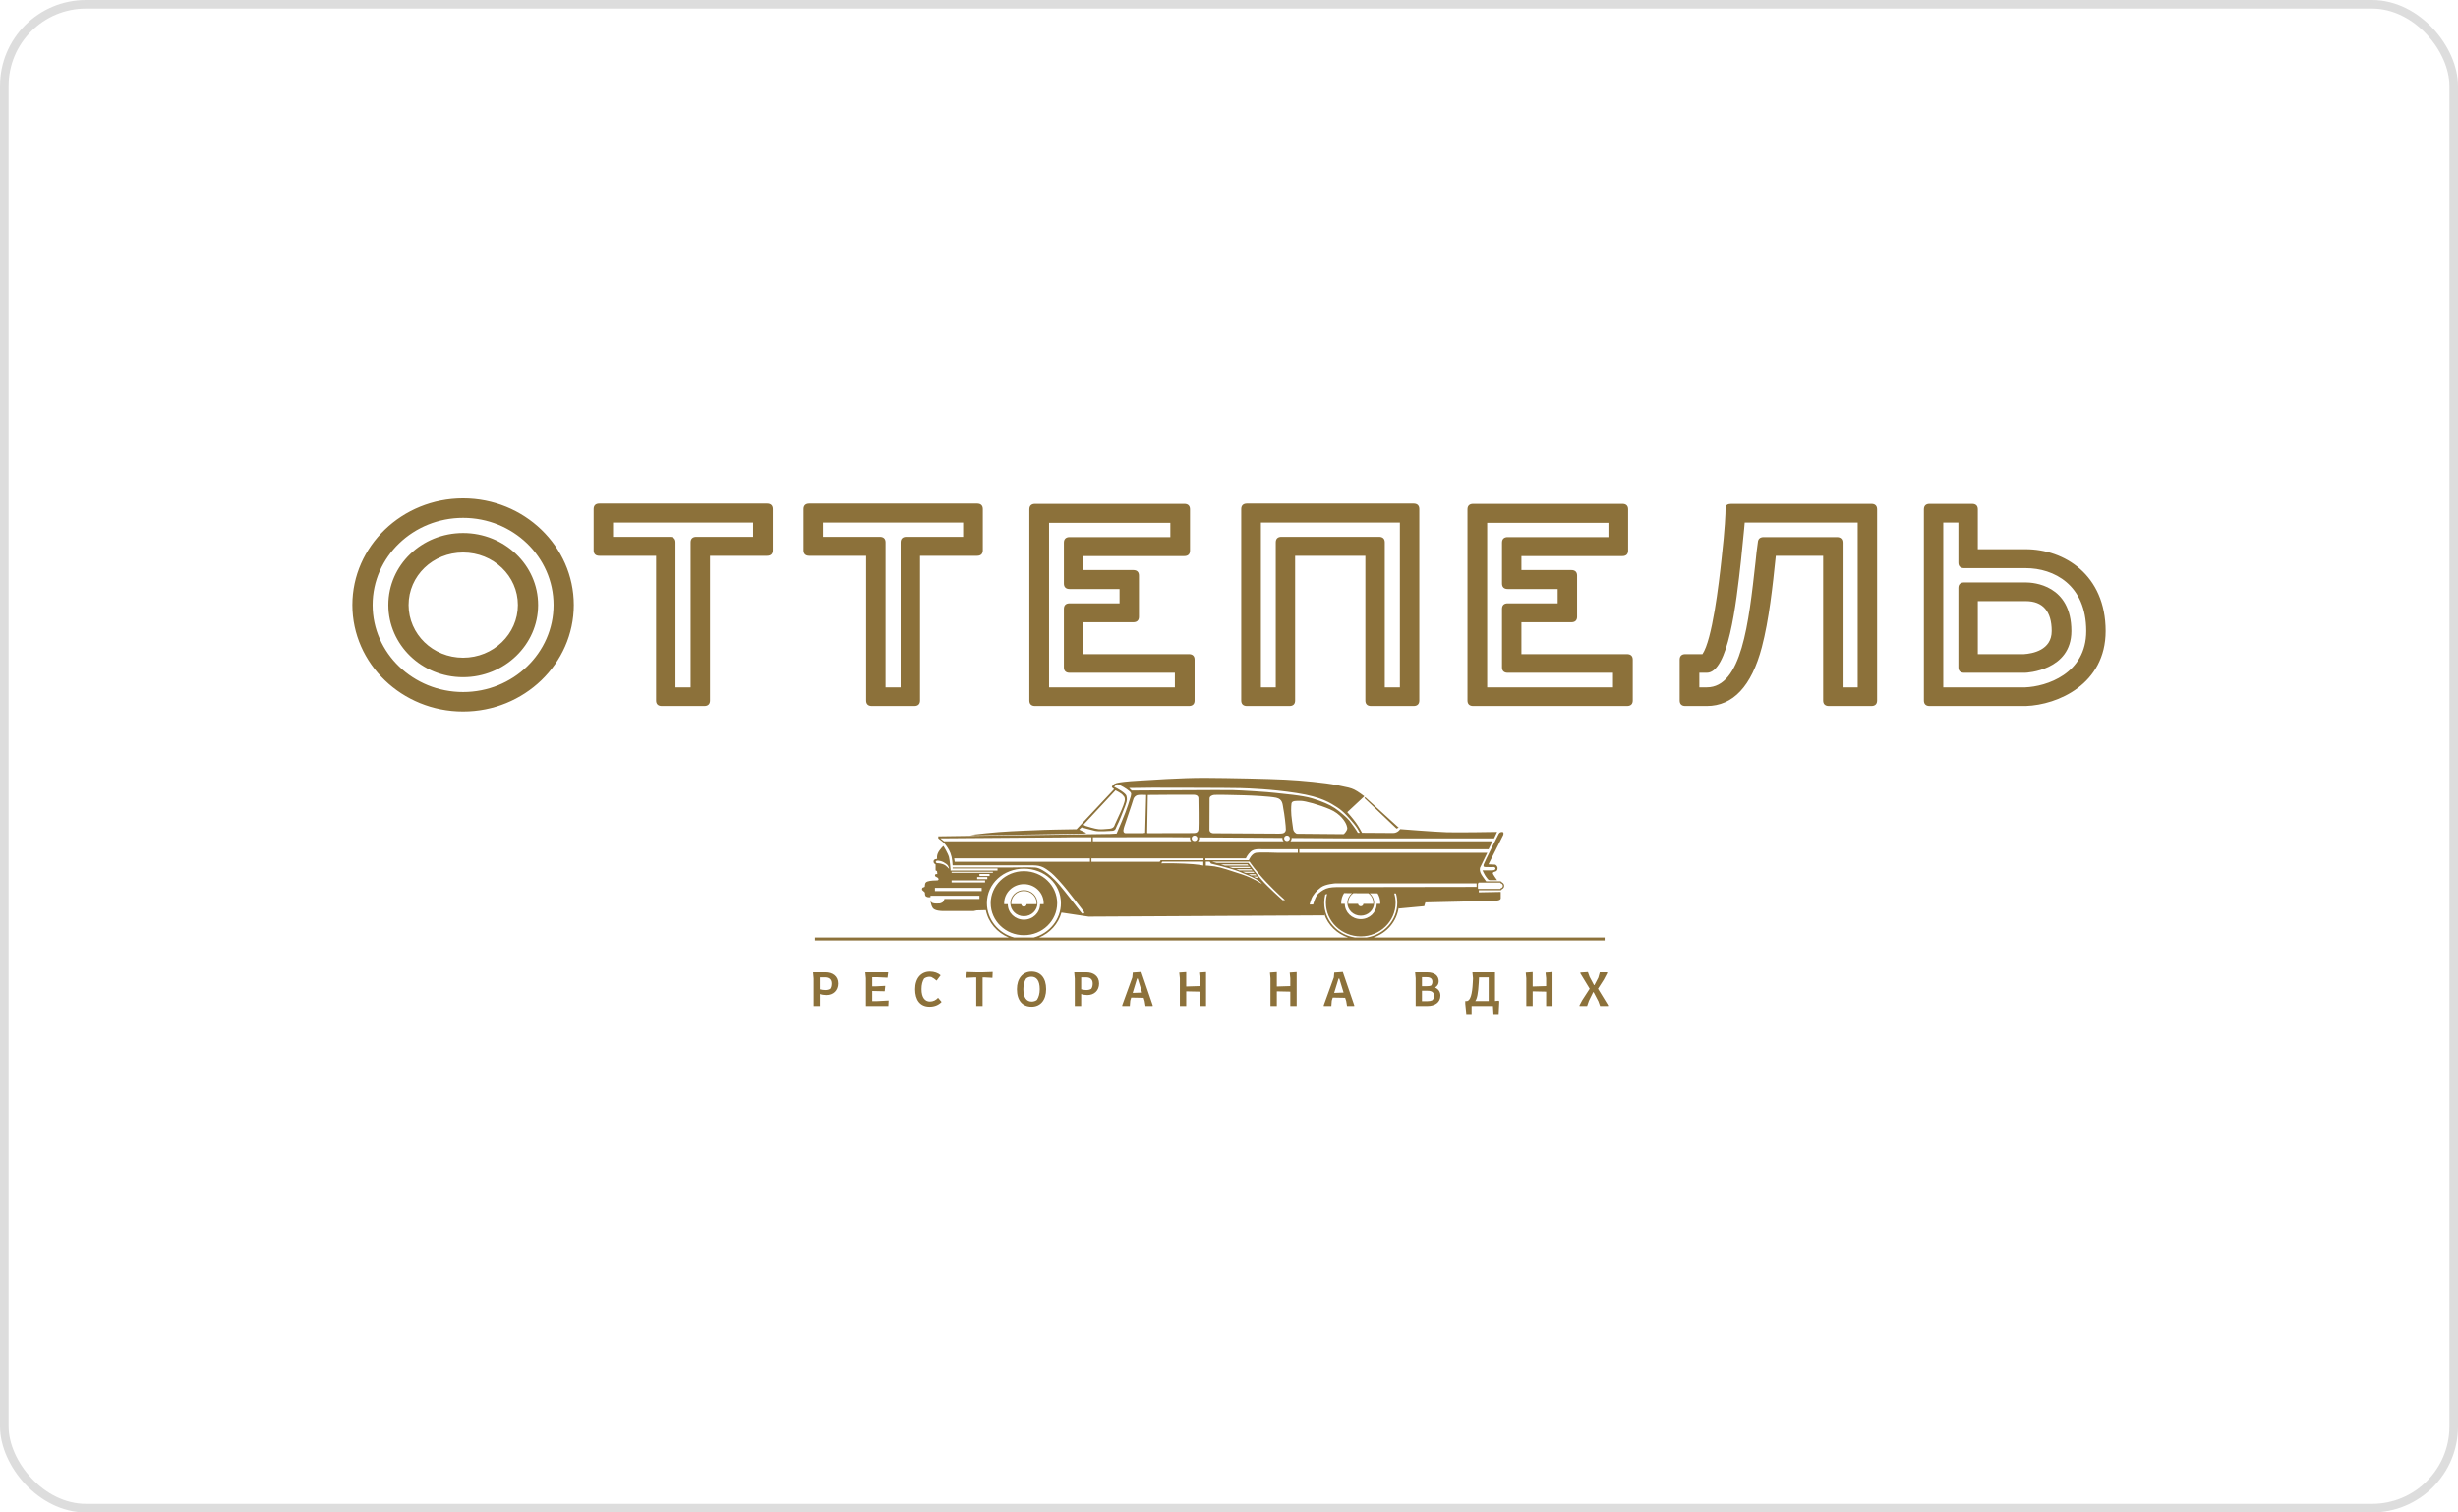 <?xml version="1.0" encoding="UTF-8"?> <svg xmlns="http://www.w3.org/2000/svg" width="286" height="176" viewBox="0 0 286 176" fill="none"><rect x="0.5" y="0.5" width="285" height="175" rx="9.5" stroke="#202020" stroke-opacity="0.15"></rect><path d="M121.434 105.219H121.015C121.012 106.216 120.171 107.02 119.136 107.02C118.104 107.02 117.26 106.216 117.26 105.219H116.84C116.84 105.181 116.836 105.14 116.836 105.1C116.836 103.877 117.865 102.882 119.136 102.882C120.409 102.882 121.437 103.877 121.437 105.1C121.437 105.14 121.437 105.181 121.434 105.219ZM119.136 101.377C117.001 101.377 115.27 103.043 115.27 105.1C115.27 107.155 117.001 108.824 119.136 108.824C121.275 108.824 123.005 107.155 123.005 105.1C123.005 103.043 121.275 101.377 119.136 101.377ZM158.758 92.871L162.493 96.423L162.743 96.308L158.85 92.77L158.758 92.871ZM174.836 96.826C174.486 96.779 174.37 97.059 174.37 97.059C174.37 97.059 172.671 100.408 172.635 100.589C172.598 100.772 172.559 100.869 172.827 100.891C173.089 100.917 173.86 100.891 173.86 100.891C173.86 100.891 174.036 100.943 173.998 101.113C173.964 101.283 173.621 101.283 173.621 101.283H172.496C172.496 101.283 172.75 101.83 172.912 102.037C173.077 102.245 173.141 102.416 173.368 102.416H174.194C174.194 102.416 173.695 101.731 173.695 101.611C173.695 101.49 173.886 101.441 173.986 101.417C174.087 101.393 174.252 101.306 174.252 101.039C174.252 100.772 174.036 100.626 173.964 100.613C173.886 100.603 173.193 100.578 173.193 100.578L174.913 97.155C174.913 97.155 175.014 96.85 174.836 96.826ZM129.794 91.969C129.794 91.969 130.477 92.311 130.626 92.505C130.779 92.7 130.857 92.7 130.88 93.007C130.907 93.308 130.527 94.185 130.362 94.538C130.194 94.892 129.703 95.975 129.703 95.975C129.703 95.975 129.656 96.401 129.084 96.438C128.515 96.475 128.249 96.53 127.817 96.489C127.39 96.449 126.439 96.158 126.301 96.11C126.161 96.06 126.063 95.975 126.063 95.975L129.794 91.969ZM134.118 91.667C134.118 91.667 143.198 91.676 144.316 91.712C145.426 91.752 147.867 91.822 150.867 92.286C153.866 92.75 154.837 93.48 155.582 93.943C156.329 94.404 157.026 95.244 157.543 95.865C157.891 96.285 158.113 96.688 158.222 96.909H157.986C157.824 96.588 157.213 95.764 157.003 95.487C156.774 95.194 155.884 94.416 155.293 94.028C154.7 93.638 153.866 93.273 152.674 92.906C151.486 92.542 149.27 92.384 148.412 92.274C147.551 92.164 144.389 91.969 143.4 91.946C142.419 91.92 131.677 91.994 131.677 91.994L131.373 91.7L134.118 91.667ZM156.533 96.876C156.464 96.968 156.41 97.025 156.37 97.056L156.227 97.069L150.887 97.022C150.814 96.989 150.736 96.94 150.672 96.876C150.42 96.624 150.476 96.504 150.333 95.544C150.189 94.586 150.222 93.89 150.268 93.514C150.308 93.142 150.89 93.199 151.372 93.199C151.851 93.199 153.474 93.638 154.735 94.174C156.002 94.708 156.557 95.66 156.685 96.049C156.812 96.438 156.787 96.535 156.533 96.876ZM151.008 98.823V99.237H148.641C148.641 99.237 146.69 99.163 146.159 99.237C145.63 99.309 145.301 100.1 145.301 100.1H140.259V99.884H144.959C144.959 99.884 145.15 99.445 145.542 99.091C145.933 98.739 146.743 98.823 146.743 98.823H151.008ZM144.01 101.357C144.853 101.681 145.697 102.037 146.204 102.33C146.709 102.624 146.827 102.85 146.827 102.85C146.827 102.85 145.864 102.199 144.55 101.762C143.237 101.324 142.003 100.917 141.33 100.821C140.656 100.723 140.302 100.723 140.302 100.723V100.27H140.754L140.907 100.496C140.907 100.496 143.167 101.031 144.01 101.357ZM145.259 100.414H141.573L141.043 100.27H145.392C145.392 100.27 146.169 101.42 147.35 102.654C148.528 103.889 149.522 104.747 149.522 104.747H149.238C149.238 104.747 147.482 103.174 146.827 102.411C146.169 101.646 145.259 100.414 145.259 100.414ZM146.316 102.005C146.354 102.053 146.395 102.098 146.434 102.143H146.112C146.032 102.096 145.951 102.052 145.864 102.005H146.316ZM146.076 101.722C146.115 101.769 146.152 101.815 146.19 101.86H145.577C145.482 101.813 145.384 101.767 145.28 101.722H146.076ZM145.842 101.437C145.878 101.482 145.919 101.53 145.955 101.575H144.941C144.833 101.527 144.718 101.482 144.603 101.437H145.842ZM145.613 101.152C145.651 101.199 145.686 101.244 145.726 101.292H144.221C144.092 101.244 143.964 101.199 143.84 101.152H145.613ZM142.518 100.723C142.343 100.669 142.185 100.623 142.051 100.584H145.164C145.195 100.627 145.232 100.675 145.271 100.723H142.518ZM145.386 100.869C145.426 100.914 145.458 100.961 145.495 101.007H143.412C143.265 100.958 143.126 100.911 142.991 100.869H145.386ZM154.104 106.518L154.096 106.389C154.524 107.652 155.553 108.65 156.853 109.093H120.898C122.172 108.571 123.15 107.499 123.504 106.191L126.661 106.666L154.104 106.518ZM152.586 104.594C152.736 104.181 153.167 103.645 153.701 103.254C154.228 102.865 155.367 102.793 155.367 102.793H171.808V103.206C171.539 103.206 157.986 103.23 156.787 103.23C155.569 103.23 155.167 103.206 154.658 103.304C154.154 103.401 153.799 103.645 153.419 103.962C153.043 104.278 152.791 105.252 152.791 105.252H152.382C152.382 105.252 152.436 105.008 152.586 104.594ZM171.961 102.793H172.014L172.04 102.702H174.573C174.59 102.702 174.599 102.713 174.599 102.728V102.782L174.657 102.796C174.66 102.796 174.865 102.856 174.865 103.074C174.865 103.291 174.667 103.347 174.657 103.349L174.599 103.364V103.419C174.599 103.432 174.59 103.444 174.573 103.444H172.018L171.961 103.376V102.793ZM157.461 103.938L159.217 103.946C159.558 104.203 159.785 104.607 159.785 105.059C159.785 105.097 159.782 105.138 159.777 105.178H158.641C158.626 105.332 158.498 105.455 158.329 105.455C158.165 105.455 158.028 105.332 158.016 105.178H156.878C156.876 105.138 156.872 105.097 156.872 105.059C156.872 104.598 157.103 104.192 157.461 103.938ZM156.775 105.059C156.775 105.883 157.473 106.555 158.329 106.555C159.188 106.555 159.885 105.883 159.885 105.059C159.885 104.619 159.685 104.222 159.37 103.948L160.286 103.956C160.483 104.278 160.6 104.656 160.6 105.059C160.6 105.097 160.6 105.138 160.597 105.178H160.185C160.18 106.16 159.35 106.956 158.329 106.956C157.307 106.956 156.478 106.16 156.472 105.178H156.061C156.061 105.138 156.057 105.097 156.057 105.059C156.057 104.643 156.179 104.26 156.386 103.93L157.307 103.936C156.981 104.212 156.775 104.613 156.775 105.059ZM159.003 109.093H157.654C155.632 108.783 154.081 107.096 154.081 105.059C154.081 104.724 154.122 104.401 154.202 104.088L154.42 104.031C154.324 104.359 154.274 104.701 154.274 105.059C154.274 107.213 156.089 108.962 158.329 108.962C160.568 108.962 162.384 107.213 162.384 105.059C162.384 104.679 162.328 104.312 162.223 103.969H162.426C162.527 104.316 162.579 104.682 162.579 105.059C162.579 107.096 161.026 108.783 159.003 109.093ZM118 109.093C116.176 108.611 114.829 107.005 114.829 105.1C114.829 102.814 116.762 101.086 119.136 101.086C121.515 101.086 123.442 102.814 123.442 105.1C123.442 107.005 122.095 108.611 120.277 109.093H118ZM113.697 102.063H114.876V102.306H113.697V102.063ZM114.616 102.687H110.719V102.445H114.616V102.687ZM114.223 103.695H108.779V103.321H114.223V103.695ZM109.019 100.444C108.912 100.424 108.877 100.311 108.877 100.311V100.291C108.89 100.183 108.99 100.145 109.137 100.15C109.283 100.157 109.578 100.217 109.795 100.34C110.01 100.461 110.208 100.603 110.284 100.711C110.358 100.821 110.427 100.991 110.427 101.083C110.427 101.172 110.169 100.717 109.724 100.57C109.283 100.424 109.118 100.461 109.019 100.444ZM115.141 101.941H113.963V101.699H115.141V101.941ZM110.719 101.441H115.525V101.561H110.719V101.441ZM111.083 100.286L111.021 99.884H126.825V100.286H111.083ZM109.841 97.899L109.409 97.557L123.849 97.447L124.685 97.431L126.994 97.429V97.899H109.841ZM139.448 96.527C139.406 97.022 138.841 96.94 138.841 96.94L138.647 96.946L133.542 96.958L133.476 96.922L133.553 92.51C133.553 92.51 138.364 92.468 138.878 92.486C139.39 92.5 139.433 92.767 139.442 92.883C139.449 92.997 139.491 96.031 139.448 96.527ZM138.655 97.553C138.655 97.376 138.806 97.234 138.989 97.234C139.17 97.234 139.321 97.376 139.321 97.553C139.321 97.732 139.17 97.874 138.989 97.874C138.806 97.874 138.655 97.732 138.655 97.553ZM140.008 100.27V100.723C140.008 100.723 139.375 100.561 137.791 100.496C136.204 100.431 135.122 100.464 135.122 100.464L135.238 100.27H140.008ZM135.053 100.1L134.928 100.286H126.994V99.884H140.031V100.1H135.053ZM149.749 97.234C149.934 97.234 150.081 97.376 150.081 97.553C150.081 97.732 149.934 97.874 149.749 97.874C149.567 97.874 149.417 97.732 149.417 97.553C149.417 97.376 149.567 97.234 149.749 97.234ZM149.29 96.965C149.171 97.006 148.804 97.01 148.804 97.01L141.152 96.964C141.138 96.963 141.121 96.959 141.11 96.958C140.704 96.899 140.723 96.567 140.723 96.567C140.723 96.567 140.73 93.158 140.738 92.906C140.746 92.655 141.025 92.55 141.227 92.51C141.429 92.468 143.722 92.518 144.736 92.55C145.747 92.58 147.702 92.671 148.488 92.834C149.27 92.997 149.226 93.615 149.326 94.124C149.44 94.635 149.625 96.216 149.614 96.527C149.608 96.834 149.404 96.922 149.29 96.965ZM139.512 97.447L149.22 97.51C149.216 97.524 149.212 97.537 149.212 97.553C149.212 97.687 149.265 97.805 149.352 97.899H139.385C139.47 97.805 139.525 97.687 139.525 97.553C139.525 97.517 139.52 97.48 139.512 97.447ZM127.161 97.429L136.014 97.424L138.468 97.44C138.461 97.477 138.455 97.516 138.455 97.553C138.455 97.687 138.507 97.805 138.597 97.899H127.161V97.429ZM130.82 96.162C130.88 95.951 131.758 93.425 131.85 93.068C131.942 92.711 132.163 92.597 132.338 92.533C132.517 92.468 133.361 92.51 133.361 92.51L133.242 96.922L133.057 96.94V96.958L130.946 96.961C130.546 96.899 130.764 96.367 130.82 96.162ZM113.557 97.153C113.358 97.176 113.148 97.2 112.912 97.226L126.311 97.001L126.214 96.954L126.435 96.951L125.573 96.542L125.849 96.279C125.849 96.279 126.907 96.572 127.39 96.682C127.87 96.791 128.968 96.705 129.417 96.682C129.855 96.657 129.818 96.314 129.998 96.011C130.173 95.706 130.626 94.564 130.917 93.794C131.211 93.029 131.107 92.883 131.073 92.663C131.035 92.446 130.791 92.263 130.438 92.019C130.176 91.838 129.805 91.653 129.63 91.567C129.68 91.52 129.866 91.341 129.931 91.299C130.011 91.249 130.083 91.275 130.425 91.433C130.765 91.591 131.463 92.041 131.574 92.249C131.69 92.457 131.55 92.7 131.248 93.685C130.965 94.609 130.04 96.73 129.921 97.004L129.154 97.046L109.169 97.326L109.174 97.558L109.606 97.899C109.606 97.899 109.901 98.124 110.099 98.416C110.298 98.707 110.559 99.038 110.719 99.713C110.795 100.045 110.825 100.414 110.838 100.697H120.229C120.229 100.697 120.783 100.704 121.097 100.821C121.375 100.923 121.502 100.95 122.127 101.417C122.767 101.89 123.686 102.984 124.145 103.554C124.638 104.165 125.987 105.897 126.077 106.032C126.161 106.164 126.203 106.264 126.077 106.309C125.949 106.36 125.922 106.309 125.922 106.309C125.922 106.309 125.823 106.201 125.756 106.128C125.689 106.056 124.98 105.106 124.727 104.798C124.468 104.49 123.442 103.097 122.702 102.364C122.041 101.711 121.753 101.53 121.328 101.276C120.946 101.046 120.677 100.973 120.472 100.952C120.011 100.925 119.625 100.925 119.162 100.925C118.712 100.925 118.274 100.935 117.839 100.943H110.842V101.064H116.064V101.306H110.599V101.186C110.591 101.07 110.513 100.119 110.416 99.73C110.31 99.327 109.781 98.452 109.781 98.452C109.781 98.452 109.718 98.422 109.315 98.955C108.91 99.492 109.038 99.955 109.038 99.955C109.038 99.955 108.588 99.95 108.62 100.286C108.641 100.504 108.856 100.589 108.856 100.589V101.283L109.026 101.381L109.061 101.711C109.061 101.711 108.866 101.704 108.821 101.747C108.786 101.78 108.772 101.898 108.795 101.941C108.837 102.02 109.034 102.073 109.102 102.136C109.13 102.167 109.198 102.237 109.201 102.282C109.21 102.476 109.043 102.448 108.948 102.452C108.868 102.456 108.241 102.452 107.911 102.576C107.582 102.694 107.633 102.941 107.606 103.133C107.582 103.33 107.277 103.154 107.277 103.499C107.277 103.622 107.588 103.762 107.613 103.885C107.639 104.008 107.585 104.205 107.763 104.328C107.943 104.448 108.264 104.401 108.264 104.401V104.234H113.963V104.607H109.887C109.855 104.745 109.786 104.923 109.651 105.008C109.409 105.159 109.236 105.14 109.04 105.14C108.847 105.14 108.511 105.149 108.369 104.984C108.294 104.895 108.272 104.792 108.264 104.714V104.765C108.264 104.765 108.291 105.278 108.518 105.642C108.743 106.008 109.606 106.008 109.606 106.008H113.3L113.653 105.934L114.687 105.909L114.707 105.91C114.988 107.348 116.016 108.535 117.381 109.093H94.827V109.439H186.706V109.093H159.814C161.365 108.563 162.529 107.226 162.743 105.605L162.75 105.722L165.717 105.447L165.845 105.008C165.845 105.008 173.684 104.839 174.194 104.79C174.696 104.742 174.618 104.473 174.618 104.473V103.79L172.066 103.839V103.593H174.573C174.653 103.593 174.722 103.543 174.743 103.475C174.857 103.426 175.019 103.306 175.019 103.074C175.019 102.845 174.857 102.722 174.743 102.671C174.722 102.602 174.653 102.556 174.573 102.556H172.918C172.878 102.492 172.77 102.341 172.496 101.965C172.04 101.332 172.217 100.958 172.217 100.958L173.053 99.237H151.181V98.823H173.203L173.661 97.899H150.149C150.229 97.805 150.285 97.687 150.285 97.553C150.285 97.542 150.285 97.53 150.284 97.517L156.533 97.558H173.846L174.194 96.814C174.194 96.814 169.659 96.893 168.345 96.85C166.858 96.802 162.916 96.486 162.916 96.486C162.916 96.486 162.643 96.937 162.1 96.937C161.679 96.937 159.479 96.92 158.48 96.914C158.352 96.671 158.074 96.168 157.77 95.744C157.351 95.157 156.761 94.513 156.761 94.513L158.747 92.663C158.747 92.663 157.986 92.079 157.569 91.885C157.153 91.689 156.884 91.63 155.547 91.36C154.205 91.092 151.499 90.825 149.522 90.728C147.551 90.631 143.035 90.534 140.231 90.52C137.421 90.507 133.588 90.787 132.412 90.851C131.235 90.909 130.16 91.043 129.931 91.117C129.703 91.19 129.639 91.216 129.502 91.373C129.362 91.531 129.335 91.556 129.425 91.667C129.438 91.678 129.449 91.686 129.454 91.692L129.63 91.838L125.264 96.496C122.927 96.557 123.031 96.496 119.361 96.657C116.636 96.777 115.873 96.826 112.926 97.162L113.557 97.153ZM120.606 105.219H119.454C119.438 105.375 119.304 105.5 119.136 105.5C118.971 105.5 118.834 105.375 118.821 105.219H117.671C117.667 105.181 117.666 105.14 117.666 105.1C117.666 104.318 118.321 103.681 119.136 103.681C119.952 103.681 120.613 104.318 120.613 105.1C120.613 105.14 120.606 105.181 120.606 105.219ZM119.136 103.583C118.268 103.583 117.56 104.264 117.56 105.1C117.56 105.935 118.268 106.617 119.136 106.617C120.005 106.617 120.712 105.935 120.712 105.1C120.712 104.264 120.005 103.583 119.136 103.583ZM186.61 113.99L187.003 113.24V113.139H186.145L185.967 113.77L185.517 114.629H185.472L184.964 113.676L184.759 113.115L183.883 113.171V113.264L184.967 115.05L184.099 116.39L183.785 116.977V117.07H184.666L184.879 116.459L185.373 115.454H185.425L185.976 116.513L186.179 117.07H187.104V116.969L185.932 115.05L186.61 113.99ZM150.132 113.837V114.744L148.564 114.792V113.115L147.764 113.171L147.826 113.837V117.07H148.564V115.358L150.132 115.391V117.07H150.873V113.115L150.064 113.171L150.132 113.837ZM166.653 116.396C166.503 116.469 166.327 116.502 166.104 116.502H165.452V115.288H166.117C166.607 115.288 166.859 115.478 166.859 115.885C166.859 116.109 166.779 116.279 166.653 116.396ZM165.452 113.708H165.986C166.464 113.708 166.667 113.908 166.667 114.237C166.667 114.436 166.607 114.6 166.489 114.698C166.357 114.735 166.202 114.755 166.035 114.755H165.452V113.708ZM167.007 114.929V114.886C167.252 114.735 167.4 114.492 167.4 114.187C167.4 113.562 166.961 113.139 166.02 113.139H164.653L164.719 113.837V117.07H166.078C166.943 117.07 167.598 116.656 167.598 115.852C167.598 115.418 167.384 115.112 167.007 114.929ZM139.593 113.837V114.744L138.021 114.792V113.115L137.214 113.171L137.284 113.837V117.07H138.021V115.358L139.593 115.391V117.07H140.327V113.115L139.519 113.171L139.593 113.837ZM173.215 116.49H171.652C171.859 116.235 171.993 115.603 172.061 114.333L172.092 113.726H173.215V116.49ZM173.951 116.483V113.139H171.322L171.392 113.837L171.366 114.35C171.304 115.646 171.089 116.49 170.654 116.49H170.49V116.801L170.611 118H171.228V117.07H173.714L173.77 118H174.378L174.449 116.519L174.374 116.445L173.951 116.483ZM179.901 113.837V114.744L178.333 114.792V113.115L177.528 113.171L177.592 113.837V117.07H178.333V115.358L179.901 115.391V117.07H180.642V113.115L179.827 113.171L179.901 113.837ZM113.538 113.139L112.485 113.109L112.433 113.782L113.369 113.735H113.589V117.07H114.329V113.735H114.555L115.471 113.787L115.502 113.101L114.403 113.139H113.538ZM96.597 115.062C96.465 115.148 96.269 115.206 96.041 115.206C95.82 115.206 95.613 115.173 95.42 115.121V113.726H95.974C96.473 113.726 96.76 113.963 96.76 114.447C96.76 114.705 96.707 114.9 96.597 115.062ZM96.019 113.139H94.614L94.68 113.875V117.07H95.42V115.667C95.613 115.746 95.869 115.79 96.144 115.79C96.941 115.79 97.503 115.259 97.503 114.445C97.503 113.576 96.842 113.139 96.019 113.139ZM155.236 115.54L155.747 113.875H155.838L156.332 115.498L155.236 115.54ZM155.249 113.171L155.199 113.735L154.025 116.977V117.07H154.909L154.958 116.445L155.071 116.083L156.511 116.109L156.633 116.469L156.734 117.07H157.572V116.977L156.243 113.101L155.249 113.171ZM108.197 116.546C107.634 116.546 107.221 116.095 107.221 115.104C107.221 114.568 107.325 114.187 107.523 113.868C107.693 113.738 107.943 113.663 108.133 113.663C108.22 113.663 108.296 113.669 108.349 113.683C108.585 113.801 108.798 113.944 108.974 114.112L109.444 113.488C109.14 113.214 108.699 113.058 108.192 113.058C107.17 113.058 106.476 113.837 106.476 115.104C106.476 116.346 107.035 117.151 108.163 117.151C108.706 117.151 109.198 116.969 109.554 116.59L109.147 116.109C108.895 116.39 108.565 116.546 108.197 116.546ZM120.651 116.352C120.489 116.483 120.265 116.551 120.034 116.551C119.474 116.551 119.071 116.134 119.071 115.104C119.071 114.6 119.185 114.187 119.389 113.868C119.556 113.726 119.779 113.656 120.011 113.656C120.574 113.656 120.978 114.076 120.978 115.104C120.978 115.622 120.86 116.032 120.651 116.352ZM120.026 113.058C119.003 113.058 118.321 113.863 118.321 115.104C118.321 116.434 118.984 117.151 120.026 117.151C121.047 117.151 121.721 116.396 121.721 115.104C121.721 113.782 121.06 113.058 120.026 113.058ZM101.487 116.496V115.315L102.934 115.347L102.998 114.718L101.928 114.773H101.487V113.712H102.026L103.263 113.77L103.343 113.139H100.681L100.751 113.837V117.07H103.358L103.393 116.425L102.04 116.496H101.487ZM126.974 115.062C126.844 115.148 126.644 115.206 126.417 115.206C126.197 115.206 125.992 115.173 125.798 115.121V113.726H126.352C126.852 113.726 127.138 113.963 127.138 114.447C127.138 114.705 127.084 114.9 126.974 115.062ZM126.398 113.139H124.991L125.056 113.875V117.07H125.798V115.667C125.992 115.746 126.248 115.79 126.521 115.79C127.317 115.79 127.884 115.259 127.884 114.445C127.884 113.576 127.221 113.139 126.398 113.139ZM131.79 115.54L132.296 113.875H132.383L132.881 115.498L131.79 115.54ZM131.802 113.171L131.749 113.735L130.575 116.977V117.07H131.457L131.508 116.445L131.62 116.083L133.067 116.109L133.182 116.469L133.284 117.07H134.121V116.977L132.797 113.101L131.802 113.171ZM95.763 62.474V60.812H112.063V62.474H105.453C105.024 62.474 104.79 62.698 104.79 63.113V79.986H103.033V63.113C103.033 62.698 102.8 62.474 102.365 62.474H95.763ZM100.774 81.519C100.774 81.934 101.005 82.157 101.44 82.157H106.384C106.817 82.157 107.048 81.934 107.048 81.519V64.678H113.689C114.12 64.678 114.353 64.453 114.353 64.039V59.245C114.353 58.831 114.12 58.606 113.689 58.606H94.167C93.735 58.606 93.501 58.831 93.501 59.245V64.039C93.501 64.453 93.735 64.678 94.167 64.678H100.774V81.519ZM216.153 79.986H214.393V63.145C214.393 62.729 214.161 62.505 213.73 62.505H205.23C204.796 62.505 204.565 62.698 204.534 63.113C204.434 63.815 204.336 64.583 204.265 65.381C203.471 72.57 202.643 79.986 198.59 79.986H197.727V78.29H198.59C201.08 78.29 202.008 70.398 202.576 65.192C202.969 61.355 203.005 60.844 203.005 60.812H216.153V79.986ZM217.748 58.639H201.442C201.014 58.639 200.777 58.799 200.777 59.086C200.777 59.79 200.715 61.483 200.318 64.966C199.983 68.097 199.218 74.457 198.09 76.119H196.097C195.668 76.119 195.438 76.343 195.438 76.757V81.519C195.438 81.934 195.668 82.157 196.097 82.157H198.59C201.643 82.157 203.802 79.858 204.997 75.319C205.829 72.158 206.258 68.225 206.623 64.678H212.133V81.519C212.133 81.934 212.365 82.157 212.8 82.157H217.748C218.176 82.157 218.412 81.934 218.412 81.519V59.277C218.412 58.863 218.176 58.639 217.748 58.639ZM122.063 60.844H136.174V62.505H124.449C124.022 62.505 123.788 62.729 123.788 63.145V67.907C123.788 68.321 124.022 68.545 124.449 68.545H130.263V70.208H124.449C124.022 70.208 123.788 70.43 123.788 70.846V77.653C123.788 78.068 124.022 78.29 124.449 78.29H136.701V79.986H122.063V60.844ZM120.434 82.157H138.331C138.761 82.157 138.995 81.934 138.995 81.519V76.757C138.995 76.343 138.761 76.119 138.331 76.119H126.045V72.409H131.858C132.29 72.409 132.521 72.188 132.521 71.772V66.979C132.521 66.564 132.29 66.339 131.858 66.339H126.045V64.71H137.797C138.231 64.71 138.461 64.488 138.461 64.072V59.277C138.461 58.863 138.231 58.639 137.797 58.639H120.434C120.003 58.639 119.769 58.863 119.769 59.277V81.519C119.769 81.934 120.003 82.157 120.434 82.157ZM235.504 76.119H230.126V69.951H235.704C237.696 69.951 238.726 71.134 238.726 73.434C238.726 75.673 236.467 76.055 235.504 76.119ZM235.704 67.777H228.531C228.101 67.777 227.866 68.002 227.866 68.417V77.653C227.866 78.068 228.101 78.29 228.531 78.29H235.606C235.804 78.29 241.016 78.037 241.016 73.434C241.016 68.066 236.6 67.777 235.704 67.777ZM235.637 79.986H226.108V60.812H227.866V65.479C227.866 65.892 228.101 66.117 228.531 66.117H235.704C238.957 66.117 242.742 68.035 242.742 73.434C242.742 78.419 238.094 79.89 235.637 79.986ZM235.704 63.911H230.126V59.277C230.126 58.863 229.896 58.639 229.456 58.639H224.515C224.086 58.639 223.853 58.863 223.853 59.277V81.519C223.853 81.934 224.086 82.157 224.515 82.157H235.704C239.455 82.03 245 79.601 245 73.434C245 66.884 240.183 63.911 235.704 63.911ZM53.882 76.534C50.362 76.534 47.542 73.787 47.542 70.398C47.542 67.012 50.362 64.294 53.882 64.294C57.403 64.294 60.258 67.012 60.258 70.398C60.258 73.787 57.403 76.534 53.882 76.534ZM53.882 62.028C49.065 62.028 45.186 65.765 45.186 70.398C45.186 75.033 49.065 78.803 53.882 78.803C58.696 78.803 62.614 75.033 62.614 70.398C62.614 65.765 58.696 62.028 53.882 62.028ZM87.628 62.474H81.023C80.591 62.474 80.359 62.698 80.359 63.113V79.986H78.599V63.113C78.599 62.698 78.369 62.474 77.935 62.474H71.329V60.812H87.628V62.474ZM89.257 58.606H69.735C69.301 58.606 69.072 58.831 69.072 59.245V64.039C69.072 64.453 69.301 64.678 69.735 64.678H76.341V81.519C76.341 81.934 76.573 82.157 77.005 82.157H81.953C82.383 82.157 82.616 81.934 82.616 81.519V64.678H89.257C89.689 64.678 89.923 64.453 89.923 64.039V59.245C89.923 58.831 89.689 58.606 89.257 58.606ZM187.678 79.986H173.039V60.844H187.149V62.505H175.429C174.998 62.505 174.765 62.729 174.765 63.145V67.907C174.765 68.321 174.998 68.545 175.429 68.545H181.241V70.208H175.429C174.998 70.208 174.765 70.43 174.765 70.846V77.653C174.765 78.068 174.998 78.29 175.429 78.29H187.678V79.986ZM189.307 76.119H177.025V72.409H182.835C183.268 72.409 183.501 72.188 183.501 71.772V66.979C183.501 66.564 183.268 66.339 182.835 66.339H177.025V64.71H188.776C189.206 64.71 189.438 64.488 189.438 64.072V59.277C189.438 58.863 189.206 58.639 188.776 58.639H171.414C170.98 58.639 170.747 58.863 170.747 59.277V81.519C170.747 81.934 170.98 82.157 171.414 82.157H189.307C189.742 82.157 189.976 81.934 189.976 81.519V76.757C189.976 76.343 189.742 76.119 189.307 76.119ZM53.882 80.529C48.073 80.529 43.356 75.99 43.356 70.398C43.356 64.806 48.073 60.267 53.882 60.267C59.693 60.267 64.407 64.806 64.407 70.398C64.407 75.99 59.693 80.529 53.882 80.529ZM53.882 58C46.775 58 41 63.56 41 70.398C41 77.238 46.775 82.797 53.882 82.797C60.985 82.797 66.764 77.238 66.764 70.398C66.764 63.56 60.985 58 53.882 58ZM146.712 60.812H162.883V79.986H161.125V63.113C161.125 62.698 160.89 62.474 160.46 62.474H149.101C148.673 62.474 148.44 62.698 148.44 63.113V79.986H146.712V60.812ZM145.085 82.157H150.034C150.466 82.157 150.693 81.934 150.693 81.519V64.678H158.866V81.519C158.866 81.934 159.095 82.157 159.529 82.157H164.476C164.906 82.157 165.142 81.934 165.142 81.519V59.245C165.142 58.831 164.906 58.606 164.476 58.606H145.085C144.658 58.606 144.422 58.831 144.422 59.245V81.519C144.422 81.934 144.658 82.157 145.085 82.157Z" fill="#8C713A"></path></svg> 